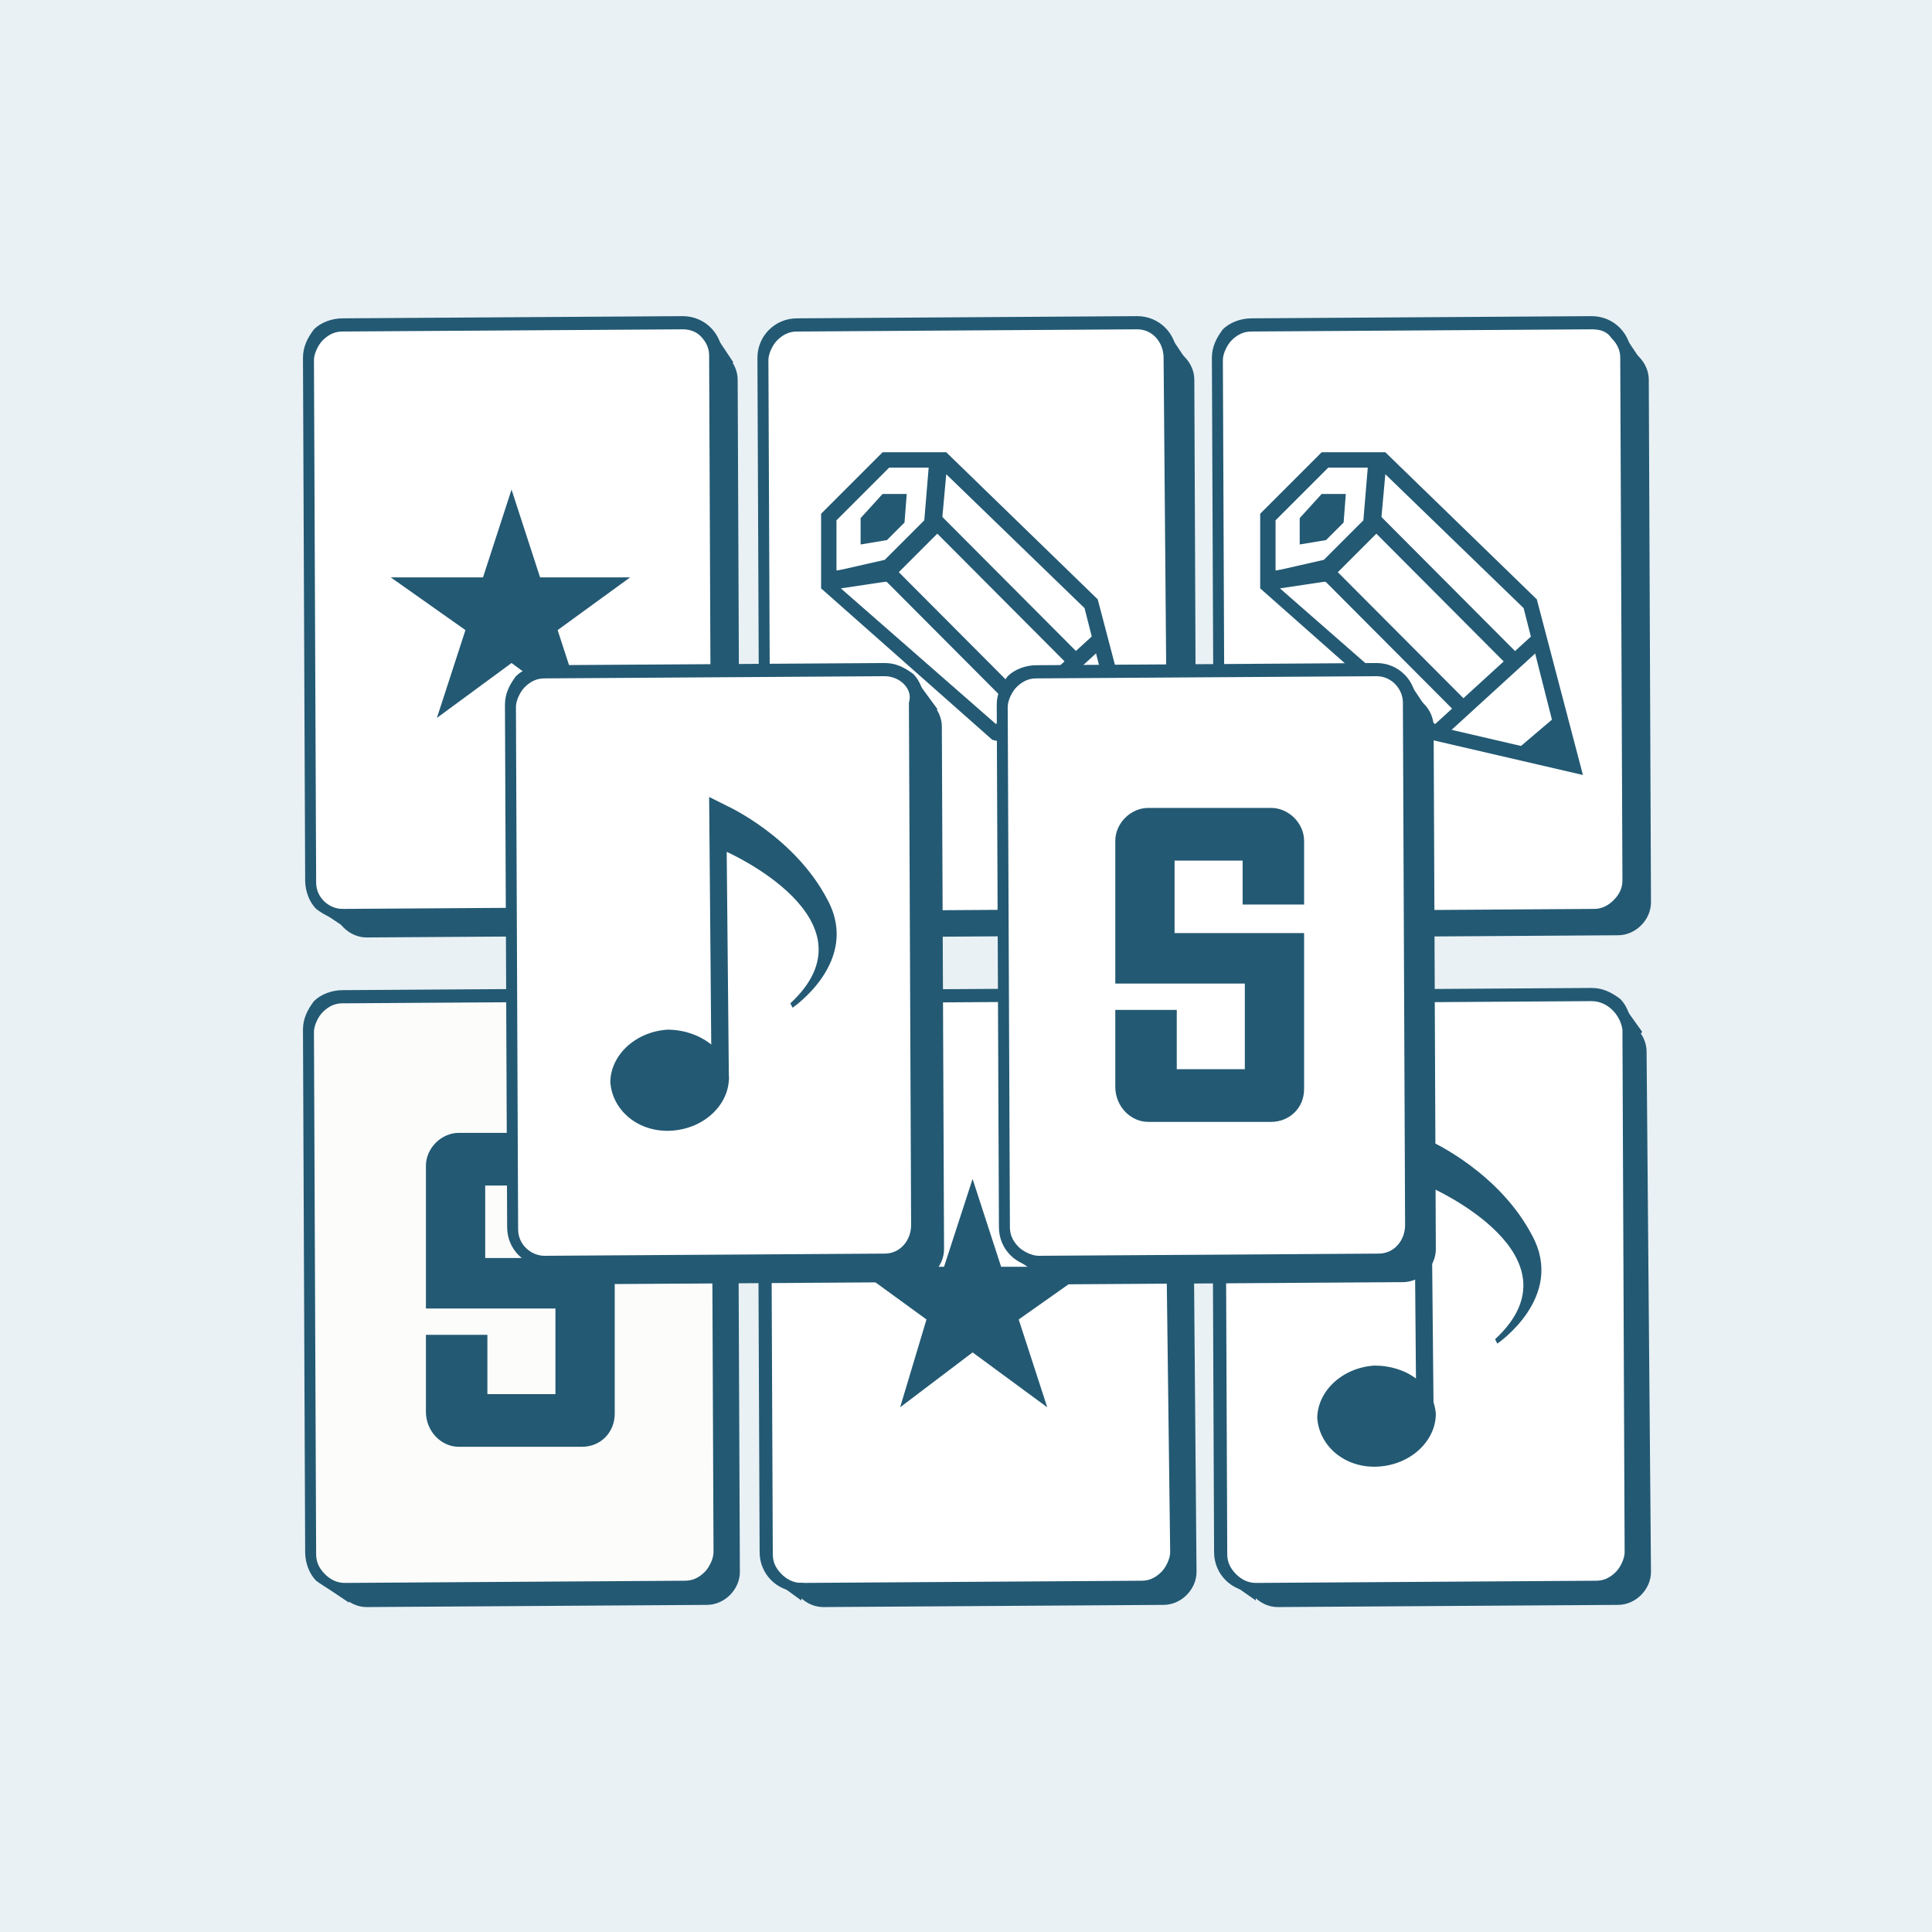 <svg aria-labelledby="title" id="Ebene_1" xmlns="http://www.w3.org/2000/svg" viewBox="0 0 88 88" role="img"><title id="title">Icon: Mahjong</title><path fill="#f2f1ec" d="M0 0h88v88H0z"/><path fill="#e9f1f5" d="M0 0h88v88H0z"/><path fill="#235973" d="M33.7 41.1c0 .8-.7 1.5-1.5 1.5l-15.5.1c-.8 0-1.5-.7-1.5-1.5l-.1-23.8c0-.8.7-1.5 1.5-1.5l15.5-.1c.8 0 1.5.7 1.5 1.5l.1 23.8z"/><path fill="#235973" d="M33.4 16.5l-1-1.5-1.1.9 1.6 1.1z"/><path fill="#fff" d="M32.7 40c0 .8-.7 1.5-1.5 1.5l-15.5.1c-.8 0-1.5-.7-1.5-1.5l-.1-23.8c0-.8.7-1.5 1.5-1.5l15.5-.1c.8 0 1.5.7 1.5 1.5l.1 23.8z"/><path fill="#235973" d="M15.7 41.9c-.5 0-.9-.2-1.3-.5-.3-.3-.5-.8-.5-1.3l-.1-23.8c0-.5.2-.9.5-1.3.3-.3.8-.5 1.3-.5l15.5-.1c1 0 1.8.8 1.8 1.8L33 40c0 .5-.2.9-.5 1.3-.3.3-.8.5-1.3.5l-15.5.1zM31.1 15l-15.5.1c-.3 0-.6.1-.9.4-.2.2-.4.6-.4.9l.1 23.8c0 .7.6 1.2 1.2 1.2l15.5-.1c.3 0 .6-.1.9-.4.2-.2.4-.6.4-.9l-.1-23.8c0-.3-.1-.6-.4-.9-.2-.2-.5-.3-.8-.3z"/><path fill="#235973" d="M15.8 42.3l-1.2-.8 1-.1zm7.5-20l1.3 4h4.1l-3.3 2.4 1.3 4-3.4-2.5-3.4 2.5 1.3-4-3.4-2.4H22zm31.2 18.8c0 .8-.7 1.5-1.5 1.5l-15.5.1c-.8 0-1.5-.7-1.5-1.5l-.1-23.8c0-.8.7-1.5 1.5-1.5l15.5-.1c.8 0 1.5.7 1.5 1.5l.1 23.8z"/><path fill="#235973" d="M54.1 16.5l-1-1.5-1.1.9 1.7 1.1z"/><path fill="#fff" d="M53.4 40c0 .8-.7 1.5-1.5 1.5l-15.5.1c-.8 0-1.5-.7-1.5-1.5l-.1-23.8c0-.8.7-1.5 1.5-1.5l15.5-.1c.8 0 1.5.7 1.5 1.5l.1 23.8z"/><path fill="#235973" d="M36.4 41.9c-.5 0-.9-.2-1.3-.5-.3-.3-.5-.8-.5-1.3l-.1-23.8c0-1 .8-1.8 1.8-1.8l15.5-.1c1 0 1.8.8 1.8 1.8l.1 23.8c0 .5-.2.9-.5 1.3-.3.3-.8.5-1.3.5l-15.5.1zM51.8 15l-15.5.1c-.3 0-.6.1-.9.4-.2.2-.4.6-.4.9l.1 23.8c0 .3.1.6.4.9.2.2.5.4.9.4l15.5-.1c.3 0 .6-.1.9-.4.2-.2.4-.6.4-.9L53 16.3c0-.7-.5-1.3-1.2-1.3z"/><path fill="#b8b4a9" d="M36.5 42.3l-1.2-.8h1.1z"/><path fill="#235973" d="M75.2 41.1c0 .8-.7 1.5-1.5 1.5l-15.5.1c-.8 0-1.5-.7-1.5-1.5l-.1-23.8c0-.8.7-1.5 1.5-1.5l15.5-.1c.8 0 1.5.7 1.5 1.5l.1 23.8z"/><path fill="#235973" d="M74.8 16.5l-1-1.5-1.1.9 1.7 1.1z"/><path fill="#fff" d="M74.1 40c0 .8-.7 1.5-1.5 1.5l-15.5.1c-.8 0-1.5-.7-1.5-1.5l-.1-23.8c0-.8.7-1.5 1.5-1.5l15.5-.1c.8 0 1.5.7 1.5 1.5l.1 23.8z"/><path fill="#235973" d="M57.1 41.9c-.5 0-.9-.2-1.3-.5-.3-.3-.5-.8-.5-1.3l-.1-23.8c0-.5.2-.9.5-1.3.3-.3.8-.5 1.3-.5l15.5-.1c1 0 1.8.8 1.8 1.8l.1 23.8c0 .5-.2.9-.5 1.3-.3.3-.8.5-1.3.5l-15.5.1zM72.5 15l-15.5.1c-.3 0-.6.1-.9.4-.2.2-.4.6-.4.9l.1 23.8c0 .3.1.6.4.9.2.2.5.4.9.4l15.5-.1c.3 0 .6-.1.9-.4s.4-.6.4-.9l-.1-23.8c0-.3-.1-.6-.4-.9-.2-.3-.5-.4-.9-.4z"/><path fill="#b8b4a9" d="M57.3 42.4l-1.2-.9 1.1.1z"/><path fill="#235973" d="M33.7 71.6c0 .8-.7 1.5-1.5 1.5l-15.5.1c-.8 0-1.5-.7-1.5-1.5L15.1 48c0-.8.7-1.5 1.5-1.5l15.5-.1c.8 0 1.5.7 1.5 1.5l.1 23.7z"/><path fill="#b8b4a9" d="M33.4 47l-1-1.4-1.1.9 1.6 1z"/><path d="M32.7 70.6c0 .8-.7 1.5-1.5 1.5l-15.5.1c-.8 0-1.5-.7-1.5-1.5l-.1-23.8c0-.8.7-1.5 1.5-1.5l15.5-.1c.8 0 1.5.7 1.5 1.5l.1 23.8z" fill="#fcfcfa"/><path fill="#235973" d="M15.7 72.5c-.5 0-.9-.2-1.3-.5-.3-.3-.5-.8-.5-1.3l-.1-23.8c0-.5.2-.9.5-1.3.3-.3.8-.5 1.3-.5l15.5-.1c.5 0 .9.2 1.3.5.3.3.5.8.5 1.3l.1 23.8c0 .5-.2.9-.5 1.3s-.8.5-1.3.5l-15.5.1zm15.4-26.9l-15.5.1c-.3 0-.6.1-.9.4-.2.2-.4.6-.4.9l.1 23.8c0 .3.1.6.4.9.2.2.5.4.9.4l15.5-.1c.3 0 .6-.1.9-.4.2-.2.4-.6.4-.9l-.1-23.8c-.1-.7-.6-1.3-1.3-1.3z"/><path fill="#235973" d="M15.9 73l-1.2-.8h1.2zm10.6-7.1h-5.6c-.8 0-1.5-.7-1.5-1.6v-3.5h2.8v2.7h3.1v-3.9h-5.9v-6.5c0-.8.7-1.5 1.5-1.5h5.6c.8 0 1.5.7 1.5 1.5V56h-2.8v-2h-3.1v3.3H28v7.1c0 .8-.6 1.5-1.5 1.5zM54.5 71.6c0 .8-.7 1.5-1.5 1.5l-15.5.1c-.8 0-1.5-.7-1.5-1.5L35.8 48c0-.8.7-1.5 1.5-1.5l15.5-.1c.8 0 1.5.7 1.5 1.5l.2 23.7z"/><path fill="#b8b4a9" d="M54.1 47l-1-1.4-1.1.9 1.7 1z"/><path fill="#fff" d="M53.4 70.6c0 .8-.7 1.5-1.5 1.5l-15.5.1c-.8 0-1.5-.7-1.5-1.5l-.1-23.8c0-.8.7-1.5 1.5-1.5l15.5-.1c.8 0 1.5.7 1.5 1.5l.1 23.8z"/><path fill="#235973" d="M36.4 72.5c-1 0-1.8-.8-1.8-1.8l-.1-23.8c0-1 .8-1.8 1.8-1.8l15.5-.1c.5 0 .9.2 1.3.5.3.3.5.8.5 1.3l.1 23.8c0 .5-.2.9-.5 1.3-.3.3-.8.5-1.3.5l-15.5.1zm15.4-26.9l-15.5.1c-.7 0-1.2.6-1.2 1.3l.1 23.8c0 .3.1.6.4.9.2.2.5.4.9.4L52 72c.3 0 .6-.1.9-.4.2-.2.4-.6.4-.9L53 46.8c0-.6-.5-1.2-1.2-1.2z"/><path fill="#235973" d="M36.5 72.9l-1.1-.8h1.2zm7.8-19.2l1.3 4h4.2l-3.4 2.4 1.3 4-3.4-2.5-3.3 2.5 1.2-4-3.3-2.4H43zM75.2 71.6c0 .8-.7 1.5-1.5 1.5l-15.5.1c-.8 0-1.5-.7-1.5-1.5L56.5 48c0-.8.7-1.5 1.5-1.5l15.5-.1c.8 0 1.5.7 1.5 1.5l.2 23.7z"/><path fill="#235973" d="M74.8 47l-1-1.4-1.1.9 1.7 1z"/><path fill="#fff" d="M74.1 70.6c0 .8-.7 1.5-1.5 1.5l-15.5.1c-.8 0-1.5-.7-1.5-1.5l-.1-23.8c0-.8.7-1.5 1.5-1.5l15.5-.1c.8 0 1.5.7 1.5 1.5l.1 23.8z"/><path fill="#235973" d="M57.1 72.5c-1 0-1.8-.8-1.8-1.8l-.1-23.8c0-1 .8-1.8 1.8-1.8l15.5-.1c.5 0 .9.2 1.3.5.3.3.5.8.5 1.3l.1 23.8c0 .5-.2.9-.5 1.3-.3.3-.8.5-1.3.5l-15.5.1zm15.4-26.9l-15.5.1c-.7 0-1.2.6-1.2 1.3l.1 23.8c0 .3.1.6.4.9.2.2.5.4.9.4l15.5-.1c.3 0 .6-.1.9-.4.2-.2.4-.6.4-.9l-.1-23.8c-.1-.7-.7-1.3-1.4-1.3z"/><path fill="#235973" d="M57.2 72.9l-1-.7h1zM65.3 64.5l-.1-10.4s7 3.1 2.9 6.9l.1.2s3.1-2.1 1.6-4.9c-1.5-2.9-4.6-4.3-4.6-4.3l-.8-.4.1 11.7.8 1.2z"/><path fill="#235973" d="M65.4 64.4c0 1.2-1.1 2.3-2.6 2.4-1.5.1-2.7-.9-2.8-2.2 0-1.2 1.1-2.3 2.6-2.4 1.5 0 2.7.9 2.8 2.2z"/><g fill="#235973"><path d="M40.2 22.5l-1 1.1v1.2l1.2-.2.8-.8.1-1.3z"/><path d="M43.1 21.6l6.3 6.1 1.7 6.7-5.6-1.3-7.2-6.3 2-.3h.2l.2-.2 2-2 .2-.2v-.3l.2-2.2m0-1l-.7.6-.2 2.5-2 2-2.2.3-.6.8 7.8 6.9 6.9 1.6-2.1-8-6.9-6.7z"/><path transform="rotate(-42.413 47.783 31.273)" d="M44.5 30.9H51v.7h-6.5z"/><path transform="rotate(-44.903 43.452 29.077)" d="M43.1 24.5h.7v9.1h-.7z"/><path transform="rotate(-44.903 45.872 26.97)" d="M45.5 22.4h.7v9.1h-.7z"/><path d="M42.3 21.3l-.2 2.4-1.8 1.8-2.2.5v-2.3l2.4-2.4h1.8m.8-.7h-2.9l-2.8 2.8v3.4l3.3-.7 2.1-2.1.3-3.4z"/></g><g fill="#235973"><path d="M60.2 22.5l-1 1.1v1.2l1.2-.2.8-.8.1-1.3z"/><path d="M63.1 21.6l6.3 6.1 1.7 6.7-5.6-1.3-7.2-6.3 2-.3h.2l.2-.2 2-2 .2-.2v-.3l.2-2.2m0-1l-.7.6-.2 2.5-2 2-2.2.3-.6.8 7.8 6.9 6.9 1.6-2.1-8-6.9-6.7z"/><path transform="rotate(-42.413 67.79 31.273)" d="M64.6 30.9h6.5v.7h-6.5z"/><path d="M68.9 34.3l2-1.7s.8 2.2.7 2.2c-.1 0-2.7-.5-2.7-.5z"/><path transform="rotate(-44.903 63.46 29.077)" d="M63.1 24.5h.7v9.1h-.7z"/><path transform="rotate(-44.903 65.881 26.969)" d="M65.5 22.4h.7v9.1h-.7z"/><path d="M62.3 21.3l-.2 2.4-1.8 1.8-2.2.5v-2.3l2.4-2.4h1.8m.8-.7h-2.9l-2.8 2.8v3.4l3.3-.7 2.1-2.1.3-3.4z"/></g><g><path fill="#235973" d="M43 56.9c0 .8-.7 1.5-1.5 1.5l-15.5.1c-.8 0-1.5-.7-1.5-1.5l-.1-23.8c0-.8.7-1.5 1.5-1.5l15.5-.1c.8 0 1.5.7 1.5 1.5l.1 23.8z"/><path fill="#235973" d="M42.7 32.3l-1.1-1.5-1.1.9 1.7 1.1z"/><path fill="#fff" d="M42 55.8c0 .8-.7 1.5-1.5 1.5l-15.5.1c-.8 0-1.5-.7-1.5-1.5l-.1-23.8c0-.8.7-1.5 1.5-1.5l15.5-.1c.8 0 1.5.7 1.5 1.5l.1 23.8z"/><path fill="#235973" d="M24.9 57.7c-1 0-1.8-.8-1.8-1.8L23 32.1c0-.5.2-.9.5-1.3.3-.3.8-.5 1.3-.5l15.5-.1c.5 0 .9.2 1.3.5.3.3.5.8.5 1.3l.1 23.8c0 .5-.2.9-.5 1.3-.3.3-.8.5-1.3.5l-15.5.1zm15.4-26.9l-15.5.1c-.3 0-.6.1-.9.4-.2.2-.4.6-.4.9l.1 23.8c0 .7.6 1.2 1.2 1.2l15.5-.1c.7 0 1.2-.6 1.2-1.3L41.4 32c.2-.6-.4-1.2-1.1-1.2z"/><path fill="#235973" d="M25 58.1l-1.1-.8.9-.1z"/></g><g><path fill="#235973" d="M65.4 56.9c0 .8-.7 1.5-1.5 1.5l-15.5.1c-.8 0-1.5-.7-1.5-1.5l-.1-23.8c0-.8.7-1.5 1.5-1.5l15.5-.1c.8 0 1.5.7 1.5 1.5l.1 23.8z"/><path fill="#235973" d="M65 32.3l-1-1.5-1.1.9 1.7 1.1z"/><path fill="#fff" d="M64.3 55.8c0 .8-.7 1.5-1.5 1.5l-15.5.1c-.8 0-1.5-.7-1.5-1.5l-.1-23.8c0-.8.7-1.5 1.5-1.5l15.5-.1c.8 0 1.5.7 1.5 1.5l.1 23.8z"/><path fill="#235973" d="M47.3 57.7c-1 0-1.8-.8-1.8-1.8l-.1-23.8c0-.5.2-.9.5-1.3.3-.3.8-.5 1.3-.5l15.5-.1c1 0 1.8.8 1.8 1.8l.1 23.8c0 .5-.2.9-.5 1.3s-.8.5-1.3.5l-15.5.1zm15.4-26.9l-15.5.1c-.3 0-.6.1-.9.4-.2.2-.4.6-.4.9l.1 23.7c0 .3.1.6.4.9.2.2.6.4.9.4l15.5-.1c.7 0 1.2-.6 1.2-1.3L63.9 32c0-.6-.5-1.2-1.2-1.2z"/><path fill="#235973" d="M47.4 58.1l-1.2-.8 1-.1zm10.5-7h-5.6c-.8 0-1.5-.7-1.5-1.6V46h2.8v2.7h3.1v-3.9h-5.9v-6.5c0-.8.7-1.5 1.5-1.5h5.6c.8 0 1.5.7 1.5 1.5v2.9h-2.8v-2h-3.1v3.3h5.9v7.1c0 .9-.7 1.5-1.5 1.5z"/></g><path fill="#235973" d="M33.2 49.2l-.1-10.4s7 3.1 2.9 6.9l.1.2s3.1-2.1 1.6-4.9c-1.5-2.9-4.6-4.3-4.6-4.3l-.8-.4.1 11.7.8 1.2z"/><path fill="#235973" d="M33.2 49.1c0 1.2-1.1 2.3-2.6 2.4-1.5.1-2.7-.9-2.8-2.2 0-1.2 1.1-2.3 2.6-2.4 1.5 0 2.8 1 2.8 2.2z"/></svg>
